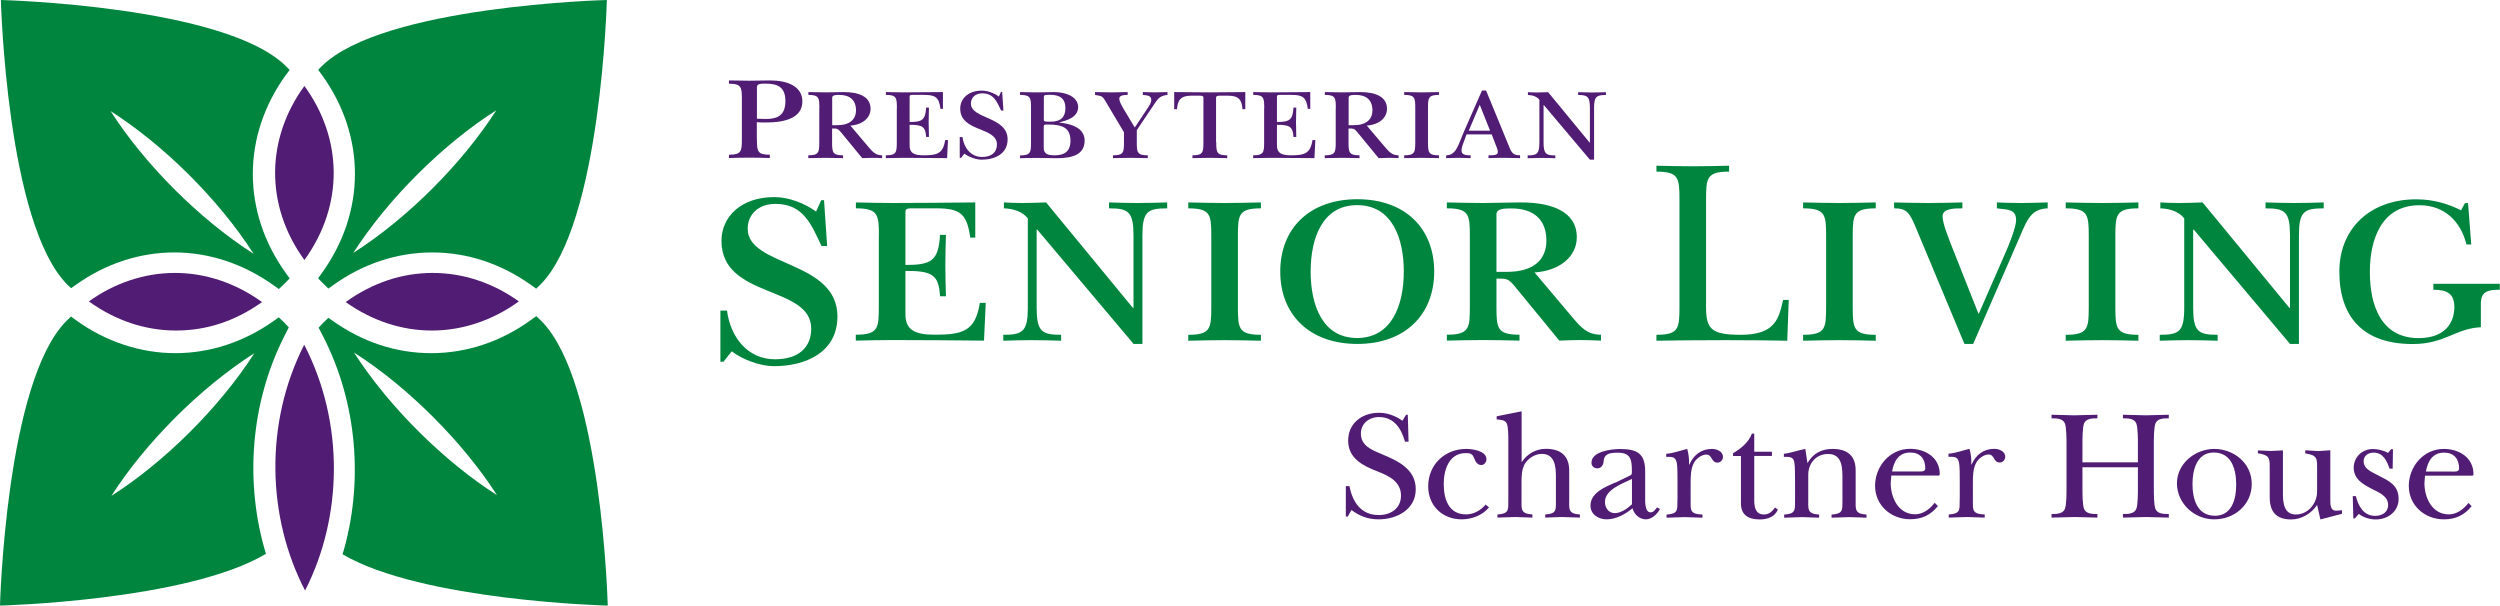 <?xml version="1.0" encoding="UTF-8"?><svg id="Layer_1" xmlns="http://www.w3.org/2000/svg" xmlns:xlink="http://www.w3.org/1999/xlink" viewBox="0 0 257.39 62.35"><defs><style>.cls-1{fill:none;}.cls-2{clip-path:url(#clippath);}.cls-3{fill:#00853f;}.cls-4{fill:#511c74;}</style><clipPath id="clippath"><rect class="cls-1" x="0" y="0" width="257.39" height="62.35"/></clipPath></defs><g class="cls-2"><path class="cls-3" d="m62.57,62.34s-.59-23.06-6.85-29.31c-.17-.17-.34-.32-.51-.48l-.54.39c-3.09,2.24-6.64,3.42-10.27,3.42s-7.08-1.15-10.16-3.34l-.43-.3c-.16.15-.32.3-.48.46-.18.18-.36.37-.53.55l.44.85c3.55,6.88,4.23,15.12,2.03,22.49,8.17,4.8,27.29,5.28,27.29,5.28m-11.39-11.37c-5.38-3.43-11.06-8.99-14.73-14.69,5.71,3.65,11.29,9.33,14.73,14.69"/><path class="cls-3" d="m29.73,33.7c-.16-.18-.33-.35-.5-.53-.17-.17-.35-.34-.53-.5l-.49.35c-3.08,2.19-6.59,3.34-10.16,3.34s-7.18-1.18-10.26-3.42l-.48-.35c-.15.14-.31.29-.46.44C.59,39.29,0,62.35,0,62.35c0,0,19.26-.49,27.38-5.33-2.22-7.33-1.59-15.54,1.9-22.42l.45-.89Zm-3.54,2.66c-3.66,5.7-9.35,11.27-14.72,14.69,3.43-5.36,9.01-11.04,14.72-14.69"/><path class="cls-3" d="m29.49,7.65l.33-.45c-.11-.12-.23-.24-.35-.36C23.2.58.09,0,.09,0,.09,0,.68,23.06,6.94,29.31c.12.12.25.24.38.36l.48-.34c3.07-2.19,6.58-3.34,10.16-3.34s7.15,1.18,10.26,3.42l.49.35c.21-.19.41-.38.61-.58.17-.17.33-.35.5-.52l-.34-.47c-4.6-6.35-4.6-14.22,0-20.54m-3.37,18.48c-5.71-3.65-11.29-9.33-14.72-14.69,5.38,3.43,11.06,8.99,14.72,14.69"/><path class="cls-3" d="m62.48,0s-23.1.58-29.37,6.83c-.12.12-.23.24-.35.36l.33.45c4.6,6.32,4.61,14.19,0,20.54l-.34.47c.16.18.33.35.5.52.19.18.37.36.56.54l.43-.31c3.1-2.24,6.65-3.41,10.26-3.41s7.1,1.16,10.16,3.34l.54.39c.14-.13.28-.26.42-.4C61.89,23.06,62.48,0,62.48,0m-11.38,11.35c-3.44,5.37-9.01,11.04-14.73,14.69,3.66-5.7,9.35-11.27,14.73-14.69"/><path class="cls-4" d="m18.02,28.1c-3.11,0-6.17,1-8.87,2.93,2.72,1.97,5.82,3,8.96,3s6.08-.95,8.87-2.93c-2.81-2.02-5.91-3-8.96-3"/><path class="cls-4" d="m44.46,34.03c3.14,0,6.24-1.03,8.96-3-2.7-1.93-5.76-2.93-8.87-2.93s-6.14.97-8.96,3c2.79,1.98,5.85,2.93,8.87,2.93"/><path class="cls-4" d="m31.34,26.77c4.13-5.7,3.91-12.56,0-17.92-3.91,5.36-4.13,12.22,0,17.92"/><path class="cls-4" d="m31.41,60.8c3.87-7.59,4.07-17.26-.09-25.31-4.1,8.07-3.84,17.75.09,25.31"/><path class="cls-4" d="m77.93,14.31c0,1.25.03,1.62,1.33,1.62v.34c-.7-.02-1.4-.04-2.11-.04s-1.4.02-2.1.04v-.34c1.3,0,1.33-.38,1.33-1.62v-4.07c0-1.25-.03-1.62-1.33-1.62v-.34c.7.02,1.4.03,2.1.03s1.42-.03,2.14-.03c1.8,0,3.32.62,3.32,2.16,0,1.69-1.76,2.17-3.73,2.17-.38,0-.6,0-.96-.03v1.74Zm0-2.09c.38.02.65.03.91.03,1.32,0,2.02-.46,2.02-1.85s-.74-1.79-2.02-1.79c-.44,0-.91,0-.91.34v3.27Z"/><path class="cls-4" d="m84.36,11.15c0-1.06-.03-1.38-1.13-1.38v-.29c.6.01,1.19.03,1.79.03s1.24-.03,1.85-.03c1.51,0,2.76.44,2.76,1.72,0,.92-.8,1.64-2.08,1.73l1.88,2.22c.42.49.73.84,1.39.84v.29c-.33-.02-.68-.03-1.02-.03s-.68.01-1.03.03l-2.21-2.69c-.31-.36-.38-.36-.89-.36v1.38c0,1.06.03,1.38,1.13,1.38v.29c-.6-.02-1.19-.03-1.79-.03s-1.19.01-1.79.03v-.29c1.1,0,1.13-.32,1.13-1.38v-3.46Zm1.31,1.74h.51c1.32,0,1.95-.6,1.95-1.54,0-1.03-.62-1.58-1.71-1.58-.35,0-.74,0-.74.29v2.83Z"/><path class="cls-4" d="m92.34,11.15c0-1.06-.03-1.38-1.13-1.38v-.29c.6.01,1.19.03,1.79.03,1.19,0,2.75-.01,4.08-.03v1.73h-.25c-.16-1.18-.51-1.44-1.67-1.44h-1.25c-.19,0-.26.04-.26.19v2.6c1.28,0,1.63-.2,1.7-1.48h.29c-.01.49-.03,1-.03,1.51s.01,1,.03,1.51h-.29c-.06-1.08-.41-1.25-1.7-1.25v2.14c0,.76.45,1,1.44,1,1.37,0,2.01-.16,2.22-1.57h.29l-.09,1.86c-1.48-.02-3.01-.03-4.52-.03-.6,0-1.19.01-1.79.03v-.29c1.11,0,1.13-.32,1.13-1.38v-3.46Z"/><path class="cls-4" d="m103.3,11.38h-.23c-.44-.93-.77-1.77-1.95-1.77-.68,0-1.16.42-1.16,1.05,0,1.61,3.78,1.32,3.78,3.69,0,1.51-1.34,2.09-2.68,2.09-.57,0-1.32-.28-1.77-.62l-.35.44h-.13v-2.15h.28c.15,1.1.86,2.05,2.02,2.05.99,0,1.53-.49,1.53-1.29,0-1.83-3.78-1.25-3.78-3.69,0-1.02.83-1.85,2.22-1.85.61,0,1.28.26,1.76.61l.22-.48h.12l.13,1.93Z"/><path class="cls-4" d="m106.15,11.15c0-1.06-.03-1.38-1.13-1.38v-.29c.52.01,1.15.03,1.79.03s1.22-.03,1.69-.03c1.24,0,2.5.47,2.5,1.55s-1.26,1.4-1.92,1.56v.03c.76.09,2.59.35,2.59,1.85,0,1.34-1.07,1.82-2.85,1.82-.55,0-1.25-.03-2.01-.03-.64,0-1.26.01-1.79.03v-.29c1.1,0,1.13-.32,1.13-1.38v-3.46Zm1.31,1.1c0,.28.09.28.7.28,1.12,0,1.53-.54,1.53-1.4,0-.99-.58-1.37-1.58-1.37-.61,0-.64.03-.64.26v2.22Zm0,2.98c0,.6.39.76,1.11.76,1.02,0,1.64-.39,1.64-1.51,0-1.28-.77-1.66-2.3-1.66-.39,0-.45,0-.45.23v2.18Z"/><path class="cls-4" d="m112.76,9.48c.55.02,1.12.03,1.67.03s1.12-.01,1.67-.03v.29c-.54,0-.87.1-.86.39.01.33.25.71.44,1.05l1.15,1.92,1.25-1.88c.25-.38.45-.64.45-.96,0-.51-.51-.46-.87-.52v-.29c.42.02.84.03,1.26.03s.84-.01,1.28-.03v.29c-.68.07-.93.32-1.24.77l-1.92,2.86v1.21c0,1.06.03,1.38,1.13,1.38v.29c-.6-.02-1.19-.03-1.79-.03s-1.19.01-1.79.03v-.29c1.11,0,1.13-.32,1.13-1.38v-.99l-1.79-3.01c-.42-.71-.39-.7-1.19-.84v-.29Z"/><path class="cls-4" d="m125.22,14.61c0,1.06.03,1.38,1.13,1.38v.29c-.6-.02-1.19-.03-1.79-.03s-1.19.01-1.79.03v-.29c1.1,0,1.13-.32,1.13-1.38v-4.56c0-.17-.16-.2-.42-.2h-.83c-1.1,0-1.41.48-1.47,1.39h-.29v-1.76c1.31.01,2.49.03,3.66.03s2.36-.01,3.66-.03v1.76h-.29c-.06-.92-.36-1.39-1.47-1.39h-.83c-.26,0-.42.03-.42.2v4.56Z"/><path class="cls-4" d="m130.16,11.15c0-1.06-.03-1.38-1.13-1.38v-.29c.6.01,1.19.03,1.79.03,1.19,0,2.75-.01,4.08-.03v1.73h-.25c-.16-1.18-.51-1.44-1.67-1.44h-1.25c-.19,0-.26.04-.26.19v2.6c1.28,0,1.63-.2,1.7-1.48h.29c-.01.49-.03,1-.03,1.51s.01,1,.03,1.51h-.29c-.06-1.08-.41-1.25-1.7-1.25v2.14c0,.76.45,1,1.44,1,1.37,0,2-.16,2.22-1.57h.29l-.09,1.86c-1.48-.02-3.01-.03-4.52-.03-.59,0-1.19.01-1.79.03v-.29c1.1,0,1.13-.32,1.13-1.38v-3.46Z"/><path class="cls-4" d="m137.53,11.15c0-1.06-.03-1.38-1.13-1.38v-.29c.6.01,1.19.03,1.79.03s1.24-.03,1.85-.03c1.51,0,2.76.44,2.76,1.72,0,.92-.8,1.64-2.08,1.73l1.88,2.22c.42.49.73.84,1.39.84v.29c-.33-.02-.68-.03-1.02-.03s-.68.01-1.03.03l-2.21-2.69c-.3-.36-.38-.36-.89-.36v1.38c0,1.06.03,1.38,1.13,1.38v.29c-.6-.02-1.19-.03-1.79-.03s-1.19.01-1.79.03v-.29c1.1,0,1.13-.32,1.13-1.38v-3.46Zm1.31,1.74h.51c1.32,0,1.95-.6,1.95-1.54,0-1.03-.62-1.58-1.71-1.58-.35,0-.74,0-.74.29v2.83Z"/><path class="cls-4" d="m147.02,14.61c0,1.06.03,1.38,1.13,1.38v.29c-.6-.02-1.19-.03-1.79-.03s-1.19.01-1.79.03v-.29c1.1,0,1.14-.32,1.14-1.38v-3.46c0-1.06-.03-1.38-1.14-1.38v-.29c.6.01,1.19.03,1.79.03s1.19-.01,1.79-.03v.29c-1.1,0-1.13.32-1.13,1.38v3.46Z"/><path class="cls-4" d="m153,9.32l2.24,5.45c.35.84.41,1.22,1.26,1.22v.29c-.55-.02-1.09-.03-1.64-.03s-1.08.01-1.61.03v-.29c.52,0,.96,0,.96-.34,0-.17-.06-.33-.12-.49l-.51-1.32h-2.59l-.19.51c-.14.38-.33.83-.33,1.15,0,.49.57.49.94.49v.29c-.42-.02-.84-.03-1.26-.03s-.84.01-1.26.03v-.29c1.07,0,1.26-1.15,1.83-2.43l1.86-4.24h.42Zm.41,4.13l-1.06-2.66-1.13,2.66h2.19Z"/><path class="cls-4" d="m164.13,16.44h-.44l-4.74-5.62h-.03v3.84c0,1.18.25,1.34,1.21,1.34v.29c-.46-.02-.91-.03-1.47-.03-.47,0-.92.01-1.38.03v-.29c.96,0,1.21-.16,1.21-1.34v-4.39c-.28-.35-.74-.48-1.18-.49v-.29c.23.01.54.03.9.03s.77-.01,1.18-.03l4.27,5.19h.03v-3.56c0-1.18-.25-1.34-1.21-1.34v-.29c.47.01.92.03,1.38.03.55,0,1-.01,1.48-.03v.29c-.97,0-1.22.16-1.22,1.34v5.33Z"/><path class="cls-3" d="m85.15,25.33h-.57c-1.07-2.27-1.88-4.34-4.76-4.34-1.67,0-2.84,1.03-2.84,2.56,0,3.94,9.24,3.23,9.24,9.03,0,3.7-3.27,5.12-6.54,5.12-1.39,0-3.24-.67-4.34-1.53l-.85,1.07h-.32v-5.26h.68c.35,2.7,2.1,5.01,4.94,5.01,2.42,0,3.73-1.21,3.73-3.16,0-4.48-9.24-3.05-9.24-9.03,0-2.49,2.03-4.51,5.44-4.51,1.49,0,3.13.64,4.3,1.49l.53-1.17h.29l.32,4.73Z"/><path class="cls-3" d="m90.49,24.34c0-2.22-.06-2.89-2.37-2.89v-.61c1.25.03,2.49.06,3.74.06,2.49,0,5.75-.03,8.55-.06v3.62h-.52c-.33-2.47-1.06-3.01-3.5-3.01h-2.62c-.39,0-.55.09-.55.39v5.44c2.68,0,3.41-.43,3.56-3.1h.61c-.03,1.03-.06,2.1-.06,3.16s.03,2.1.06,3.16h-.61c-.12-2.25-.85-2.61-3.56-2.61v4.47c0,1.58.94,2.1,3.01,2.1,2.86,0,4.2-.34,4.65-3.28h.61l-.18,3.89c-3.1-.03-6.3-.06-9.46-.06-1.25,0-2.49.03-3.74.06v-.61c2.31,0,2.37-.67,2.37-2.89v-7.24Z"/><path class="cls-3" d="m117.62,35.41h-.91l-9.92-11.77h-.06v8.03c0,2.46.52,2.8,2.52,2.8v.61c-.97-.03-1.92-.06-3.07-.06-.97,0-1.92.03-2.89.06v-.61c2.01,0,2.53-.34,2.53-2.8v-9.19c-.58-.73-1.55-1-2.46-1.03v-.61c.49.03,1.12.06,1.88.06s1.61-.03,2.46-.06l8.94,10.86h.06v-7.45c0-2.46-.52-2.8-2.52-2.8v-.61c.97.03,1.92.06,2.89.06,1.16,0,2.1-.03,3.1-.06v.61c-2.04,0-2.55.34-2.55,2.8v11.16Z"/><path class="cls-3" d="m127.45,31.58c0,2.22.06,2.89,2.37,2.89v.61c-1.24-.03-2.49-.06-3.74-.06s-2.49.03-3.74.06v-.61c2.31,0,2.37-.67,2.37-2.89v-7.24c0-2.22-.06-2.89-2.37-2.89v-.61c1.25.03,2.49.06,3.74.06s2.5-.03,3.74-.06v.61c-2.31,0-2.37.67-2.37,2.89v7.24Z"/><path class="cls-3" d="m139.75,35.41c-4.93,0-7.94-3.01-7.94-7.45s3.01-7.45,7.94-7.45,7.91,3.01,7.91,7.45-3.01,7.45-7.91,7.45m-.03-14.29c-3.56,0-4.78,3.38-4.78,6.84s1.22,6.84,4.78,6.84,4.81-3.38,4.81-6.84-1.22-6.84-4.81-6.84"/><path class="cls-3" d="m151.33,24.34c0-2.22-.06-2.89-2.37-2.89v-.61c1.25.03,2.49.06,3.74.06s2.58-.06,3.86-.06c3.16,0,5.78.91,5.78,3.59,0,1.92-1.67,3.44-4.35,3.62l3.92,4.65c.88,1.03,1.52,1.76,2.92,1.76v.61c-.7-.03-1.43-.06-2.13-.06s-1.43.03-2.16.06l-4.62-5.63c-.64-.76-.79-.76-1.85-.76v2.89c0,2.22.06,2.89,2.37,2.89v.61c-1.25-.03-2.49-.06-3.74-.06s-2.49.03-3.74.06v-.61c2.31,0,2.37-.67,2.37-2.89v-7.24Zm2.74,3.65h1.06c2.77,0,4.08-1.25,4.08-3.22,0-2.16-1.31-3.31-3.59-3.31-.73,0-1.55,0-1.55.61v5.93Z"/><path class="cls-3" d="m175.64,31.34c0,2.46.36,3.13,3.59,3.13,3.59,0,3.92-1.73,4.35-3.59h.58l-.15,4.2c-1.64-.03-3.47-.06-6.32-.06-3.04,0-5.51.03-7.15.06v-.61c2.31,0,2.37-.67,2.37-2.89v-11.02c0-2.22-.06-2.89-2.37-2.89v-.61c1.25.03,2.49.06,3.74.06s2.49-.03,3.74-.06v.61c-2.31,0-2.37.67-2.37,2.89v10.78Z"/><path class="cls-3" d="m190.75,31.58c0,2.22.06,2.89,2.37,2.89v.61c-1.25-.03-2.49-.06-3.74-.06s-2.49.03-3.74.06v-.61c2.31,0,2.37-.67,2.37-2.89v-7.24c0-2.22-.06-2.89-2.37-2.89v-.61c1.25.03,2.49.06,3.74.06s2.49-.03,3.74-.06v.61c-2.31,0-2.37.67-2.37,2.89v7.24Z"/><path class="cls-3" d="m202.25,35.41l-4.93-11.8c-.7-1.7-.97-2.16-2.31-2.16v-.61c1.16.03,2.31.06,3.5.06s2.53-.03,3.53-.06v.61c-.94,0-2.04.03-2.04.82,0,.73.58,2.1.82,2.77l2.89,7.3,2.74-6.26c.3-.67,1.12-2.65,1.12-3.41,0-1.22-1-1.07-1.98-1.22v-.61c.64.03,1.4.06,2.52.06.91,0,1.79-.03,2.71-.06v.61c-1.67.06-2.1,1.13-2.8,2.77l-4.87,11.19h-.91Z"/><path class="cls-3" d="m217.79,31.58c0,2.22.06,2.89,2.37,2.89v.61c-1.25-.03-2.49-.06-3.74-.06s-2.49.03-3.74.06v-.61c2.31,0,2.37-.67,2.37-2.89v-7.24c0-2.22-.06-2.89-2.37-2.89v-.61c1.25.03,2.49.06,3.74.06s2.49-.03,3.74-.06v.61c-2.31,0-2.37.67-2.37,2.89v7.24Z"/><path class="cls-3" d="m236.68,35.41h-.91l-9.91-11.77h-.06v8.03c0,2.46.52,2.8,2.52,2.8v.61c-.97-.03-1.92-.06-3.07-.06-.97,0-1.92.03-2.89.06v-.61c2.01,0,2.52-.34,2.52-2.8v-9.19c-.58-.73-1.55-1-2.46-1.03v-.61c.49.03,1.12.06,1.89.06s1.61-.03,2.46-.06l8.94,10.86h.06v-7.45c0-2.46-.52-2.8-2.52-2.8v-.61c.97.03,1.92.06,2.89.06,1.15,0,2.1-.03,3.1-.06v.61c-2.04,0-2.55.34-2.55,2.8v11.16Z"/><path class="cls-3" d="m253.8,20.91h.3l.33,4.26h-.49c-.61-2.43-2.31-4.04-4.84-4.04-3.92,0-5.11,3.53-5.11,6.87s1.1,6.81,5.02,6.81c2.8,0,3.68-1.67,3.68-3.19,0-1.37-.73-1.79-2.16-1.79v-.61h6.84v.61c-1.31,0-1.95.21-1.95,1.46v2.4c-2.62.12-3.68,1.73-7.03,1.73-4.99,0-7.54-2.68-7.54-7.45,0-4.5,3.23-7.45,7.91-7.45,1.86,0,3.32.49,4.62,1.13l.4-.73Z"/><path class="cls-4" d="m249.76,48.55c.19-1.04.67-1.95,1.87-1.95,1.01,0,1.55.64,1.55,1.63,0,.4-.53.32-.78.32h-2.64Zm4.38,3.23c-.48.64-1.2,1.18-2.02,1.18-1.71,0-2.51-1.7-2.51-3.22l.06-.77h4.59c.16,0,.4.06.4-.14,0-1.73-1.49-2.61-3.06-2.61-2.08,0-3.6,1.81-3.6,3.81s1.63,3.44,3.62,3.44c1.2,0,2.1-.43,2.85-1.36l-.34-.34Zm-11.3,1.12c.48.38,1.15.58,1.76.58,1.23,0,2.35-.8,2.35-2.11,0-1.44-1.01-1.86-2.11-2.43-.61-.34-1.49-.62-1.49-1.46,0-.58.5-.88,1.02-.88,1.01,0,1.36.85,1.65,1.65h.32l.03-2h-.19l-.32.38c-.45-.26-1.06-.4-1.55-.4-1.1,0-1.98.82-1.98,1.92,0,1.2.99,1.73,1.92,2.21.69.35,1.62.72,1.62,1.63,0,.77-.64,1.12-1.34,1.12-1.18,0-1.73-1.01-1.98-2.03h-.32l.06,2.29h.16l.4-.46Zm-7.8-6.53c-.4.02-.83.05-1.25.06-.45-.02-.88-.05-1.33-.06v.3c1.31.19,1.22.56,1.22,1.78v2.74c0,1.41.59,2.29,2.21,2.29,1.07,0,2.1-.62,2.67-1.5l.34,1.5,2.22-.58v-.37c-.21.02-.42.05-.61.05-.59,0-.59-.64-.59-1.07v-5.15c-.4.03-.83.05-1.25.08-.45-.03-.88-.05-1.33-.08v.32c1.31.19,1.22.56,1.22,1.78v2.14c0,1.23-.93,2.37-2.19,2.37s-1.33-1.28-1.33-2.22v-4.37Zm-7.13.22c1.89,0,2.32,1.79,2.32,3.33,0,1.42-.43,3.18-2.18,3.18-1.87,0-2.32-1.76-2.32-3.28,0-1.39.43-3.23,2.18-3.23m.06-.37c-1.95,0-3.84,1.49-3.84,3.54s1.76,3.71,3.84,3.71,3.86-1.49,3.86-3.65-1.87-3.6-3.86-3.6m-13.57,1.89h5.71v2.14c0,.51,0,1.7-.16,2.13-.21.54-.86.54-1.38.54v.37c.8-.02,1.6-.05,2.4-.06.77.02,1.55.05,2.32.06v-.37c-.51,0-1.17,0-1.38-.54-.16-.43-.16-1.62-.16-2.13v-4.51c0-.51,0-1.7.16-2.13.21-.54.86-.54,1.38-.54v-.37c-.8.02-1.58.05-2.38.06-.78-.02-1.55-.05-2.34-.06v.37c.51,0,1.17,0,1.38.54.16.43.16,1.62.16,2.13v1.86h-5.71v-1.86c0-.51,0-1.7.16-2.13.21-.54.86-.54,1.38-.54v-.37c-.82.02-1.62.05-2.43.06-.77-.02-1.54-.05-2.29-.06v.37c.51,0,1.17,0,1.38.54.16.43.16,1.62.16,2.13v4.51c0,.51,0,1.7-.16,2.13-.21.54-.86.54-1.38.54v.37c.78-.02,1.6-.05,2.4-.06.77.02,1.55.05,2.32.06v-.37c-.51,0-1.17,0-1.38-.54-.16-.43-.16-1.62-.16-2.13v-2.14Zm-12.64,3.34c0,1.06.08,1.44-1.12,1.52v.32c.62-.02,1.23-.05,1.86-.06.61.02,1.23.05,1.84.06v-.32c-1.34-.06-1.22-.45-1.22-1.62v-1.58c0-.74,0-1.52.37-2.18.24-.4.77-.8,1.25-.8.62,0,.48.83,1.15.83.3,0,.56-.27.56-.58,0-.59-.64-.83-1.14-.83-1.1,0-1.9.64-2.32,1.62h-.03c.02-.58-.05-1.15-.19-1.62-.7.16-1.41.45-2.16.5v.32c.51,0,.91-.06,1.06.51.11.37.1,1.5.1,1.94v1.97Zm-6.96-2.91c.19-1.04.67-1.95,1.87-1.95,1.01,0,1.55.64,1.55,1.63,0,.4-.53.32-.78.32h-2.64Zm4.38,3.23c-.48.64-1.2,1.18-2.01,1.18-1.71,0-2.51-1.7-2.51-3.22l.06-.77h4.59c.16,0,.4.06.4-.14,0-1.73-1.49-2.61-3.06-2.61-2.08,0-3.6,1.81-3.6,3.81s1.63,3.44,3.62,3.44c1.2,0,2.1-.43,2.85-1.36l-.34-.34Zm-8.13-3.34c0-1.52-.86-2.21-2.38-2.21-1.14,0-2,.46-2.58,1.46l-.22-1.46c-.78.14-1.38.4-2.21.5v.32c.51,0,.94-.06,1.07.51.08.37.08,1.49.08,1.94v1.97c0,1.06.08,1.44-1.12,1.52v.32c.62-.02,1.23-.05,1.86-.06.58.02,1.17.05,1.74.06v-.32c-1.26-.08-1.12-.56-1.12-1.62v-2.48c0-1.17.8-2.14,2.05-2.14,1.52,0,1.47,1.57,1.47,2.67v2.05c0,1.06.08,1.44-1.12,1.52v.32c.62-.02,1.23-.05,1.86-.06.58.02,1.17.05,1.74.06v-.32c-1.25-.08-1.12-.56-1.12-1.62v-2.93Zm-11.81-1.5v4.9c0,1.2.78,1.65,1.94,1.65.77,0,1.57-.26,1.86-1.02l-.29-.21c-.3.4-.59.72-1.15.72-.85,0-.99-.75-.99-1.47v-4.56h1.82v-.43h-1.82v-1.87h-.24c-.34.91-1.14,1.55-1.94,2.02v.29h.82Zm-6.54,4.53c0,1.06.08,1.44-1.12,1.52v.32c.62-.02,1.23-.05,1.86-.06.61.02,1.23.05,1.84.06v-.32c-1.34-.06-1.22-.45-1.22-1.62v-1.58c0-.74,0-1.52.37-2.18.24-.4.77-.8,1.25-.8.62,0,.48.83,1.15.83.3,0,.56-.27.56-.58,0-.59-.64-.83-1.14-.83-1.1,0-1.9.64-2.32,1.62h-.03c.02-.58-.05-1.15-.19-1.62-.7.16-1.41.45-2.16.5v.32c.51,0,.91-.06,1.06.51.11.37.1,1.5.1,1.94v1.97Zm-6.41-1.78c-1.02.46-2.54,1.04-2.54,2.38,0,.9.82,1.41,1.66,1.41.99,0,1.92-.53,2.67-1.14.16.64.72,1.14,1.38,1.14.59,0,1.18-.54,1.44-1.07l-.3-.16c-.18.22-.34.51-.66.51-.62,0-.56-1.18-.56-1.58v-2.64c0-1.84-.82-2.3-2.59-2.3-.82,0-2.94.22-2.94,1.41,0,.35.26.58.61.58.4,0,.61-.35.64-.7.05-.85.7-.91,1.5-.91,1.31,0,1.41.77,1.41,1.86,0,.18.03.38-.13.46l-1.58.77Zm1.73,2.24c-.45.43-1.14.91-1.76.91-.66,0-1.02-.56-1.02-1.15,0-1.28,1.82-1.9,2.78-2.37v2.61Zm-11.37-9.57l-2.56.51v.32c.37.05.85.02,1.04.42.16.34.16,1.31.16,1.71v6.14c0,1.06.08,1.44-1.12,1.52v.32c.61-.02,1.23-.05,1.84-.06.59.02,1.17.05,1.76.06v-.32c-1.25-.08-1.12-.56-1.12-1.62v-1.76c0-.59.03-1.23.29-1.74.32-.64,1.1-1.12,1.79-1.12,1.36,0,1.46,1.33,1.46,2.35v2.37c0,1.06.1,1.44-1.1,1.52v.32c.54-.02,1.14-.05,1.71-.06.62.02,1.23.05,1.86.06v-.32c-1.25-.08-1.1-.56-1.1-1.62v-2.9c0-1.52-.88-2.24-2.4-2.24-1.02,0-1.92.51-2.5,1.38v-5.25Zm-3.69,9.6c-.51.59-1.22,1.01-2.02,1.01-1.81,0-2.3-1.6-2.3-3.14,0-1.41.53-3.17,2.26-3.17.59,0,.72.13.91.61.11.3.32.62.7.62.29,0,.53-.3.53-.59,0-.88-1.46-1.07-2.08-1.07-2.22,0-3.92,1.62-3.92,3.86,0,1.98,1.46,3.39,3.44,3.39,1.04,0,2.14-.4,2.82-1.23l-.34-.29Zm-14.38,1.23h.18l.38-.67c.86.64,1.71.96,2.8.96,1.87,0,3.82-1.01,3.82-3.1s-1.86-2.93-3.52-3.62c-.99-.42-2.13-.85-2.13-2.11,0-1.04.85-1.7,1.87-1.7,1.55,0,2.3,1.2,2.67,2.53h.37l-.08-2.77h-.18l-.37.62c-.72-.51-1.54-.82-2.42-.82-1.74,0-3.17,1.06-3.17,2.88s1.55,2.59,3.01,3.15c1.17.46,2.43,1.04,2.43,2.5,0,1.3-1.04,2-2.29,2-1.84,0-2.7-1.36-3.02-2.98h-.37v3.12Z"/></g></svg>